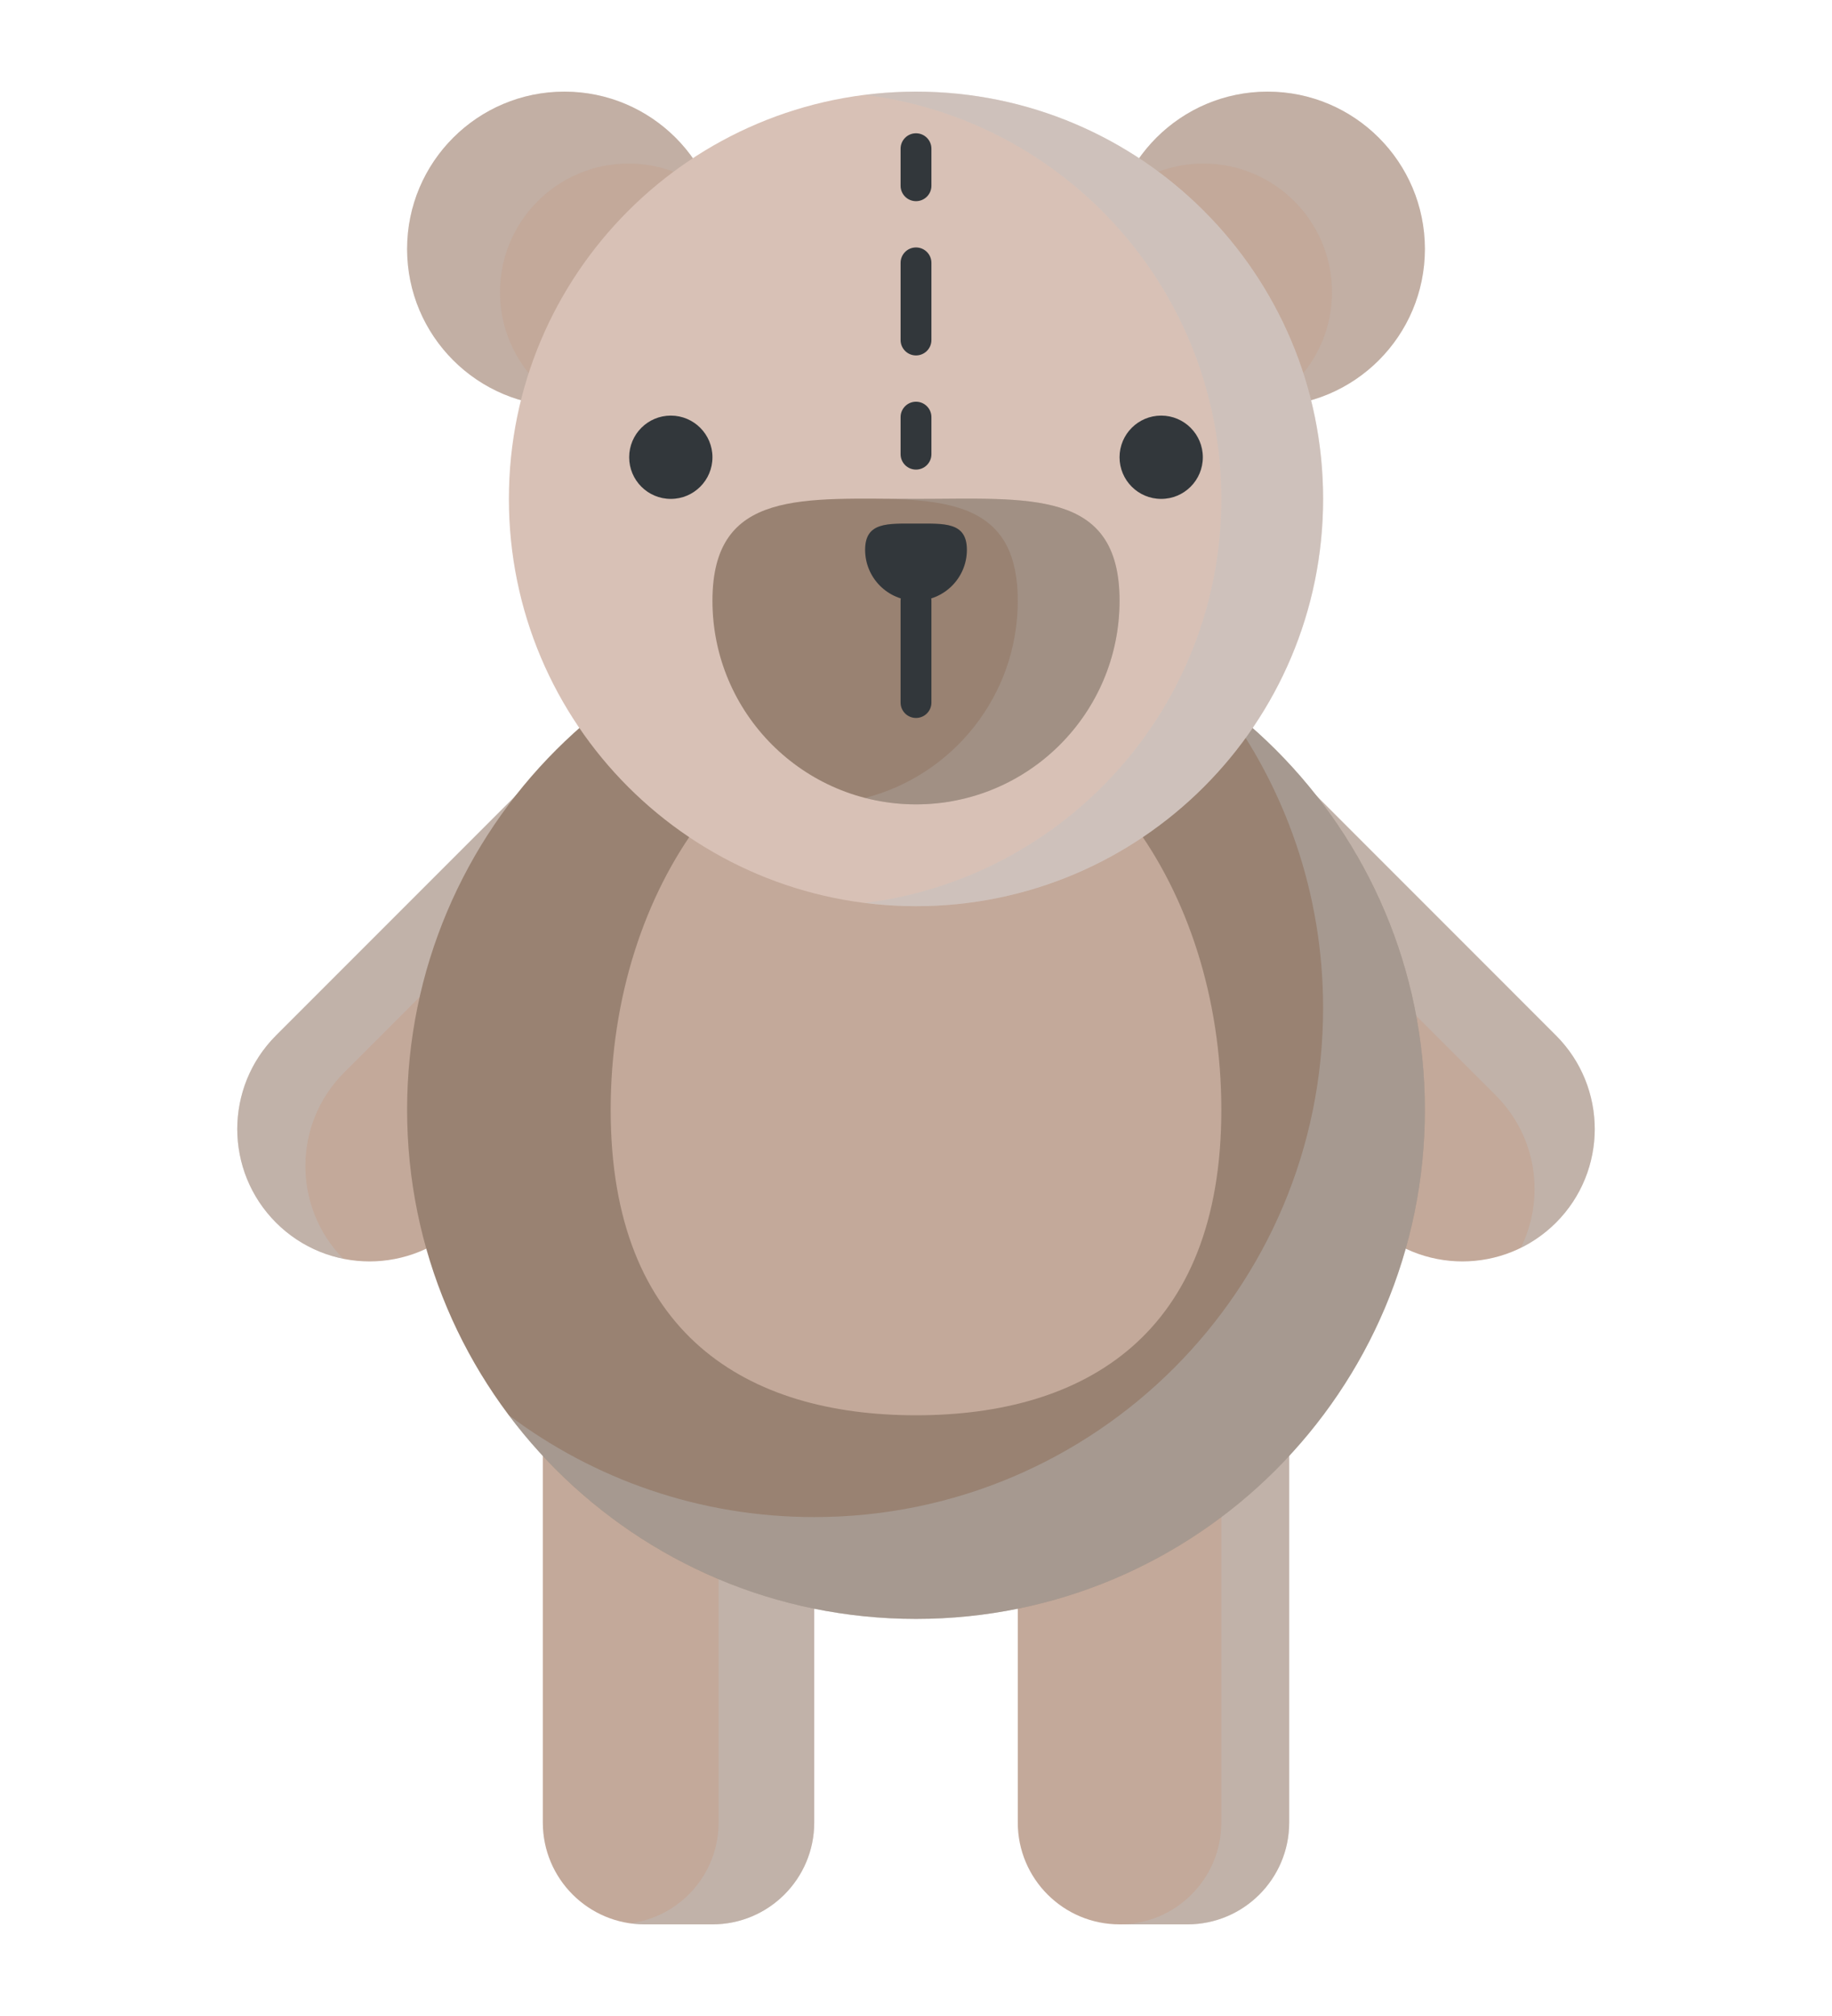 <?xml version="1.0" encoding="UTF-8"?> <svg xmlns="http://www.w3.org/2000/svg" width="200" height="220" viewBox="0 0 200 220" fill="none"> <g filter="url(#filter0_d)"> <path d="M149.439 133.424L121.155 105.138C119.853 103.836 119.853 101.726 121.155 100.425L136.869 84.712C138.17 83.41 140.281 83.41 141.583 84.712L169.867 112.998C175.507 118.639 175.507 127.784 169.867 133.425C164.226 139.065 155.08 139.065 149.439 133.424Z" fill="#C3A99A"></path> <g opacity="0.6"> <path opacity="0.6" d="M169.867 112.997L141.583 84.71C140.281 83.409 138.17 83.409 136.869 84.71L121.155 100.424L130.314 91.265C131.616 89.963 133.726 89.963 135.028 91.265L163.312 119.551C167.805 124.044 168.706 130.756 166.042 136.153C167.421 135.472 168.719 134.57 169.866 133.423C175.507 127.783 175.507 118.638 169.867 112.997Z" fill="#BDC3C7"></path> </g> <path d="M50.561 133.424L78.845 105.138C80.147 103.836 80.147 101.726 78.845 100.425L63.131 84.711C61.83 83.409 59.719 83.409 58.418 84.711L30.133 112.997C24.493 118.638 24.493 127.783 30.133 133.424C35.775 139.065 44.92 139.065 50.561 133.424Z" fill="#C3A99A"></path> <g opacity="0.6"> <path opacity="0.6" d="M37.564 117.04L65.848 88.754C66.079 88.522 66.344 88.346 66.618 88.197L63.131 84.71C61.83 83.409 59.719 83.409 58.418 84.71L30.133 112.997C24.493 118.638 24.493 127.782 30.133 133.424C32.218 135.508 34.781 136.816 37.468 137.36C31.929 131.712 31.958 122.646 37.564 117.04Z" fill="#BDC3C7"></path> </g> <path d="M77.778 210H70.37C64.234 210 59.259 205.025 59.259 198.889V154.444H88.889V198.889C88.889 205.025 83.915 210 77.778 210Z" fill="#C3A99A"></path> <g opacity="0.6"> <path opacity="0.6" d="M78.451 154.444V198.889C78.451 204.51 74.273 209.144 68.855 209.885C69.352 209.953 69.855 210 70.37 210H77.778C83.915 210 88.889 205.025 88.889 198.889V154.444H78.451Z" fill="#BDC3C7"></path> </g> <path d="M129.63 210H122.222C116.085 210 111.111 205.025 111.111 198.889V154.444H140.741V198.889C140.741 205.025 135.766 210 129.63 210Z" fill="#C3A99A"></path> <g opacity="0.6"> <path opacity="0.6" d="M133.333 154.444V198.889C133.333 205.025 128.359 210 122.222 210H129.63C135.766 210 140.741 205.025 140.741 198.889V154.444H133.333Z" fill="#BDC3C7"></path> </g> <path d="M100 176.667C130.683 176.667 155.556 151.794 155.556 121.111C155.556 90.429 130.683 65.556 100 65.556C69.317 65.556 44.444 90.429 44.444 121.111C44.444 151.794 69.317 176.667 100 176.667Z" fill="#998272"></path> <g opacity="0.6"> <path opacity="0.6" d="M133.333 76.667C140.308 85.952 144.444 97.493 144.444 110C144.444 140.682 119.571 165.556 88.889 165.556C76.381 165.556 64.84 161.42 55.556 154.445C65.692 167.937 81.826 176.667 100 176.667C130.682 176.667 155.556 151.793 155.556 121.111C155.556 102.936 146.826 86.802 133.333 76.667Z" fill="#BDC3C7"></path> </g> <path d="M66.667 121.111C66.667 96.565 81.591 76.667 100 76.667C118.41 76.667 133.333 96.565 133.333 121.111C133.333 145.657 118.41 154.445 100 154.445C81.591 154.445 66.667 145.657 66.667 121.111Z" fill="#C3A99A"></path> <path d="M61.616 44.343C71.1 44.343 78.788 36.655 78.788 27.172C78.788 17.688 71.1 10 61.616 10C52.133 10 44.444 17.688 44.444 27.172C44.444 36.655 52.133 44.343 61.616 44.343Z" fill="#C3A99A"></path> <path d="M138.384 44.343C147.868 44.343 155.556 36.655 155.556 27.172C155.556 17.688 147.868 10 138.384 10C128.9 10 121.212 17.688 121.212 27.172C121.212 36.655 128.9 44.343 138.384 44.343Z" fill="#C3A99A"></path> <g opacity="0.6"> <g opacity="0.6"> <path opacity="0.6" d="M54.587 31.886C54.587 24.133 60.871 17.849 68.624 17.849C72.098 17.849 75.272 19.118 77.723 21.209C75.3 14.665 69.003 10 61.616 10C52.133 10 44.444 17.688 44.444 27.172C44.444 36.655 52.133 44.343 61.616 44.343C61.793 44.343 61.968 44.335 62.143 44.33C57.655 41.988 54.587 37.299 54.587 31.886Z" fill="#BDC3C7"></path> </g> <g opacity="0.6"> <path opacity="0.6" d="M138.384 10C130.997 10 124.701 14.665 122.277 21.209C124.729 19.118 127.902 17.849 131.376 17.849C139.129 17.849 145.413 24.133 145.413 31.886C145.413 37.299 142.344 41.988 137.855 44.33C138.031 44.335 138.206 44.343 138.383 44.343C147.867 44.343 155.555 36.655 155.555 27.172C155.556 17.688 147.867 10 138.384 10Z" fill="#BDC3C7"></path> </g> </g> <path d="M100 98.889C124.546 98.889 144.444 78.99 144.444 54.444C144.444 29.898 124.546 10 100 10C75.454 10 55.556 29.898 55.556 54.444C55.556 78.99 75.454 98.889 100 98.889Z" fill="#D8C1B6"></path> <g opacity="0.6"> <path opacity="0.6" d="M100 10C98.117 10 96.266 10.131 94.445 10.358C116.366 13.094 133.333 31.781 133.333 54.444C133.333 77.108 116.366 95.795 94.445 98.531C96.266 98.758 98.117 98.889 100 98.889C124.546 98.889 144.444 78.991 144.444 54.444C144.444 29.898 124.546 10 100 10Z" fill="#BDC3C7"></path> </g> <path d="M122.222 65.556C122.222 77.828 112.273 87.778 100 87.778C87.727 87.778 77.778 77.828 77.778 65.556C77.778 53.283 87.727 54.444 100 54.444C112.273 54.444 122.222 53.283 122.222 65.556Z" fill="#998272"></path> <g opacity="0.6"> <g opacity="0.6"> <path opacity="0.6" d="M94.445 54.415C94.458 54.415 94.472 54.415 94.486 54.415C94.472 54.416 94.458 54.415 94.445 54.415Z" fill="#BDC3C7"></path> </g> <g opacity="0.6"> <path opacity="0.6" d="M100 54.444C98.472 54.444 96.979 54.426 95.537 54.419C104.562 54.485 111.111 55.599 111.111 65.556C111.111 75.91 104.029 84.611 94.445 87.078C96.22 87.535 98.082 87.778 100 87.778C112.273 87.778 122.222 77.828 122.222 65.556C122.222 53.283 112.273 54.444 100 54.444Z" fill="#BDC3C7"></path> </g> <g opacity="0.6"> <path opacity="0.6" d="M93.352 54.419C93.706 54.417 94.057 54.416 94.403 54.416C94.05 54.415 93.699 54.416 93.352 54.419Z" fill="#BDC3C7"></path> </g> </g> <path d="M73.232 54.444C75.743 54.444 77.778 52.409 77.778 49.899C77.778 47.389 75.743 45.353 73.232 45.353C70.722 45.353 68.687 47.389 68.687 49.899C68.687 52.409 70.722 54.444 73.232 54.444Z" fill="#32373B"></path> <path d="M126.768 54.444C129.278 54.444 131.313 52.409 131.313 49.899C131.313 47.389 129.278 45.353 126.768 45.353C124.257 45.353 122.222 47.389 122.222 49.899C122.222 52.409 124.257 54.444 126.768 54.444Z" fill="#32373B"></path> <path d="M94.445 60C94.445 56.932 96.932 57.138 100 57.138C103.068 57.138 105.556 56.932 105.556 60C105.556 63.068 103.068 65.556 100 65.556C96.932 65.556 94.445 63.068 94.445 60Z" fill="#32373B"></path> <path d="M100 78.35C99.07 78.35 98.317 77.597 98.317 76.667V65.556C98.317 64.626 99.07 63.872 100 63.872C100.93 63.872 101.684 64.626 101.684 65.556V76.667C101.684 77.597 100.93 78.35 100 78.35Z" fill="#32373B"></path> <path d="M100 21.953C99.07 21.953 98.317 21.199 98.317 20.269V16.229C98.317 15.299 99.07 14.545 100 14.545C100.93 14.545 101.684 15.299 101.684 16.229V20.269C101.684 21.199 100.93 21.953 100 21.953Z" fill="#32373B"></path> <path d="M100 38.788C99.07 38.788 98.317 38.034 98.317 37.104V28.687C98.317 27.757 99.07 27.003 100 27.003C100.93 27.003 101.684 27.757 101.684 28.687V37.104C101.684 38.034 100.93 38.788 100 38.788Z" fill="#32373B"></path> <path d="M100 51.246C99.07 51.246 98.317 50.492 98.317 49.562V45.522C98.317 44.592 99.07 43.838 100 43.838C100.93 43.838 101.684 44.592 101.684 45.522V49.562C101.684 50.492 100.93 51.246 100 51.246Z" fill="#32373B"></path> </g> <defs> <filter id="filter0_d" x="-10" y="0" width="220" height="220" filterUnits="userSpaceOnUse" color-interpolation-filters="sRGB"> <feFlood flood-opacity="0" result="BackgroundImageFix"></feFlood> <feColorMatrix in="SourceAlpha" type="matrix" values="0 0 0 0 0 0 0 0 0 0 0 0 0 0 0 0 0 0 127 0"></feColorMatrix> <feOffset></feOffset> <feGaussianBlur stdDeviation="5"></feGaussianBlur> <feColorMatrix type="matrix" values="0 0 0 0 0 0 0 0 0 0 0 0 0 0 0 0 0 0 0.25 0"></feColorMatrix> <feBlend mode="normal" in2="BackgroundImageFix" result="effect1_dropShadow"></feBlend> <feBlend mode="normal" in="SourceGraphic" in2="effect1_dropShadow" result="shape"></feBlend> </filter> </defs> </svg> 